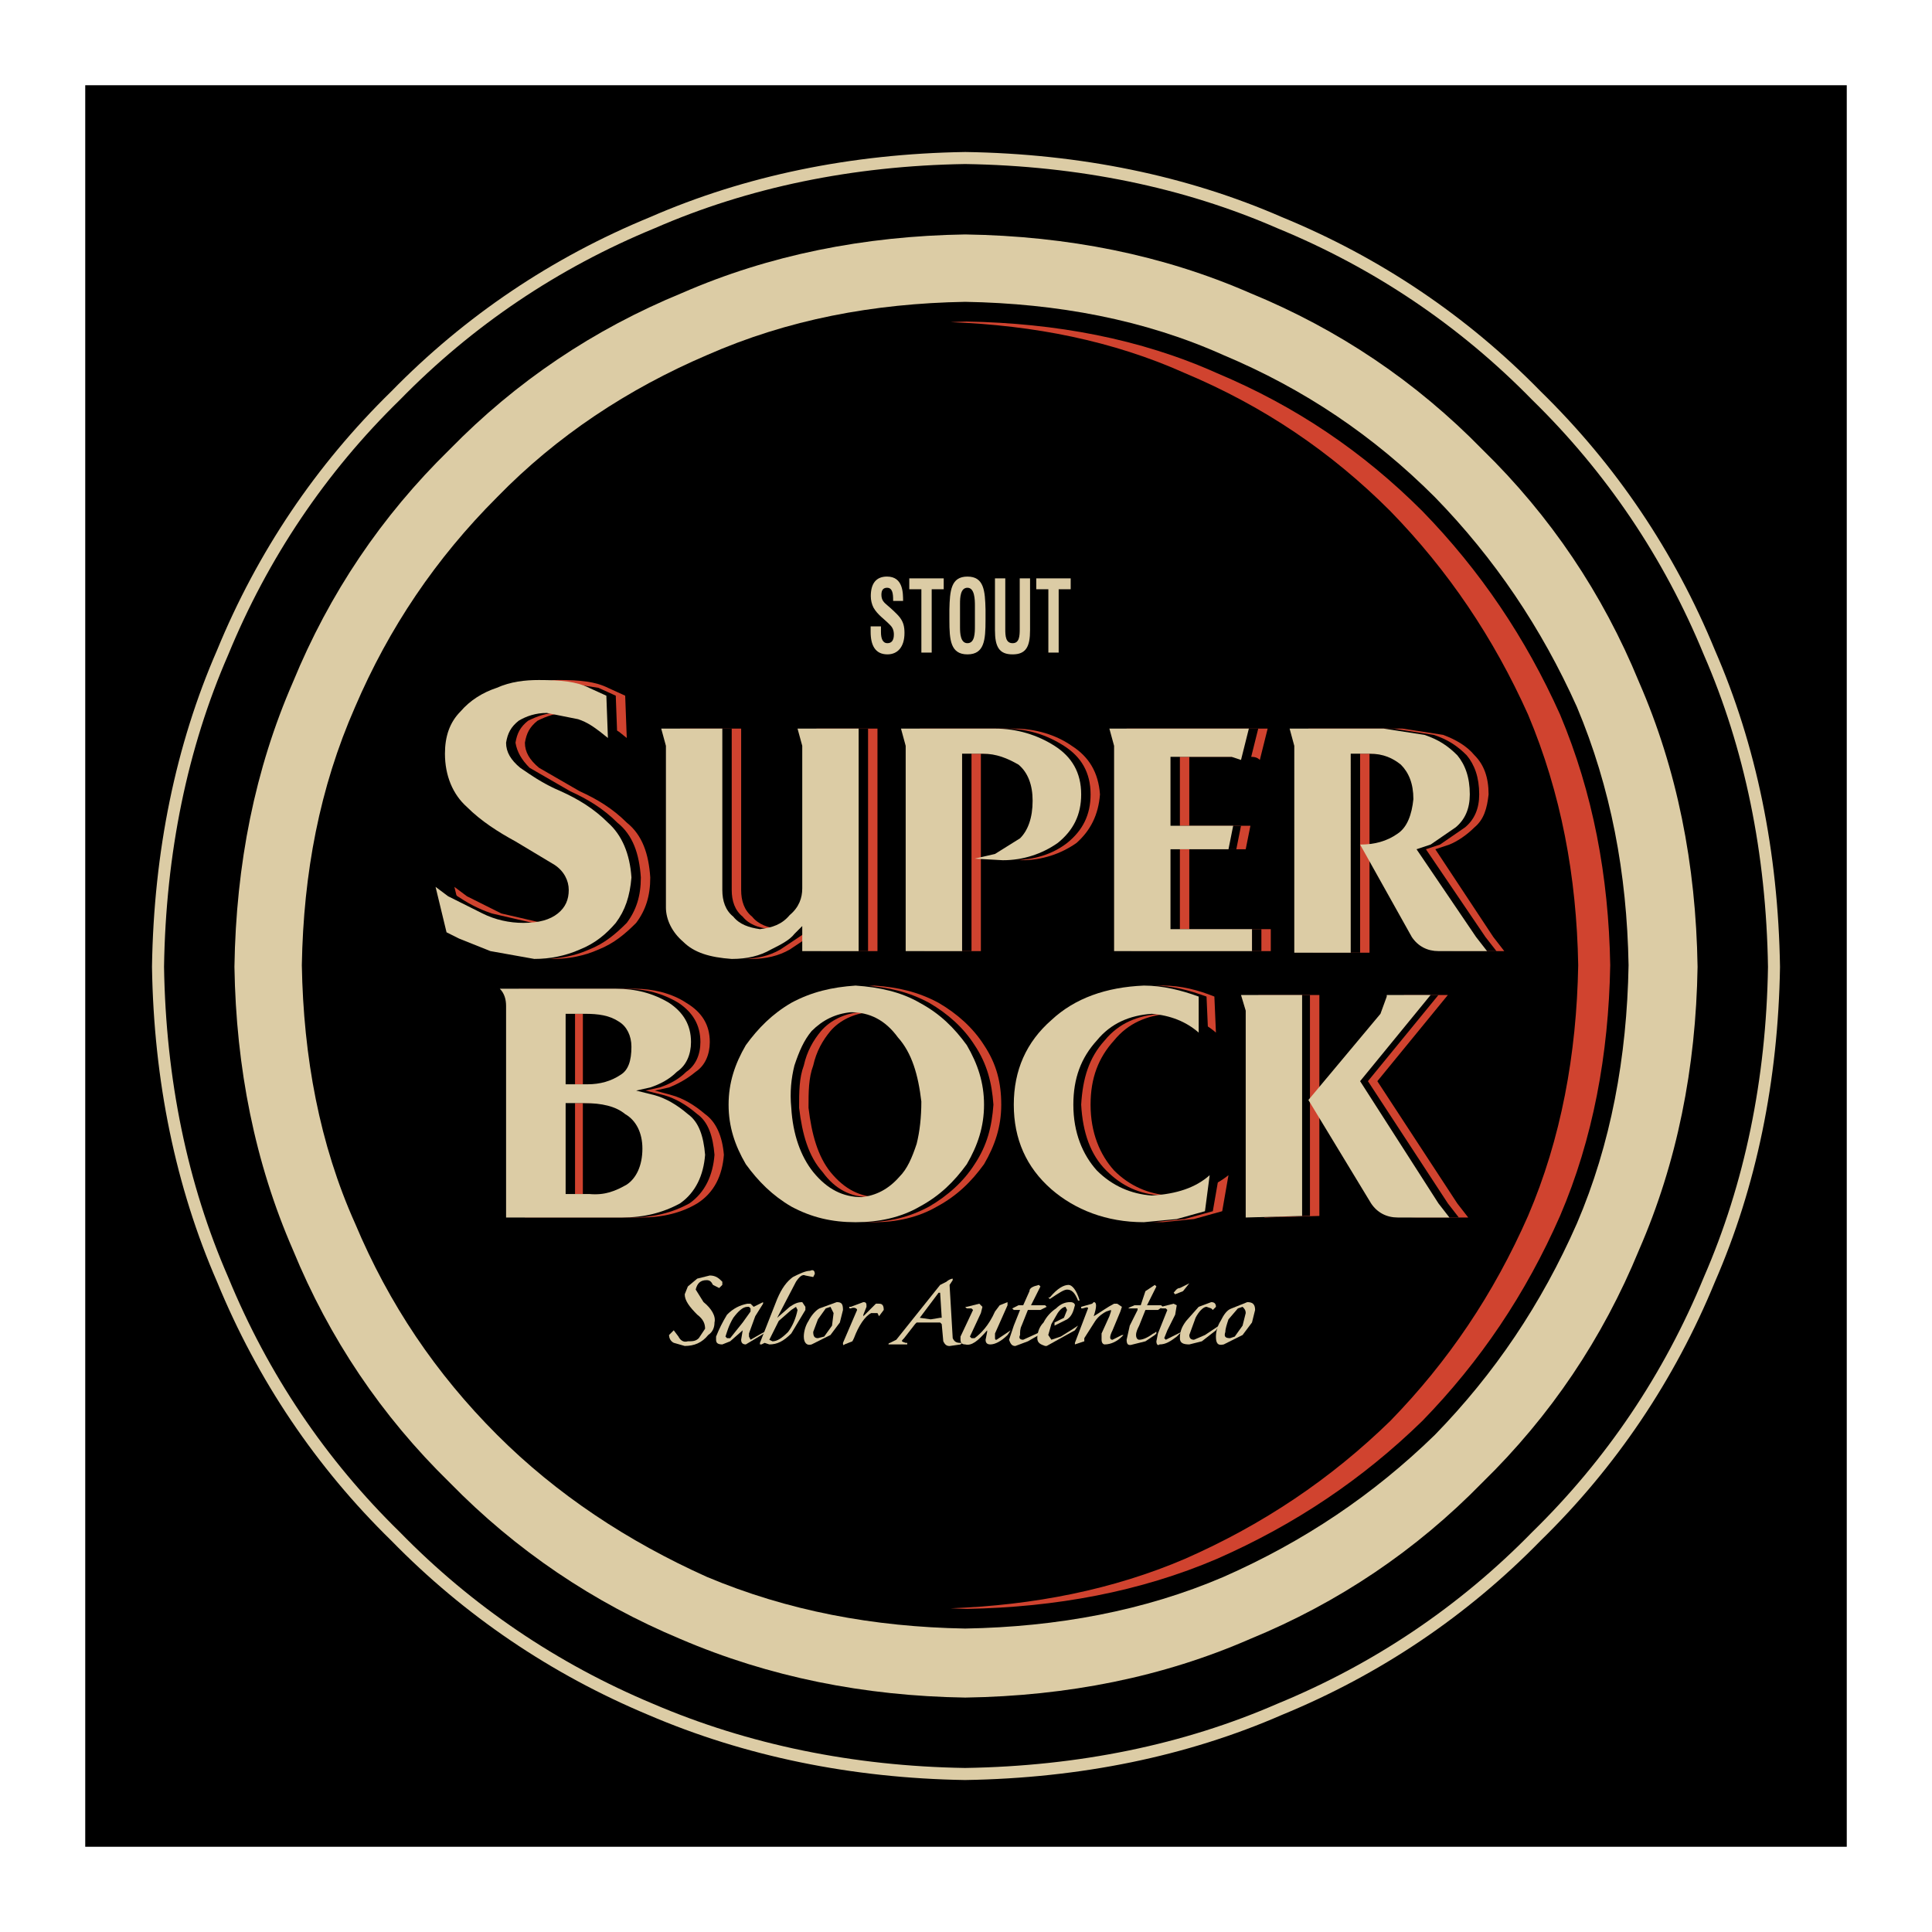 <?xml version="1.0" encoding="utf-8"?>
<!-- Generator: Adobe Illustrator 13.0.0, SVG Export Plug-In . SVG Version: 6.00 Build 14948)  -->
<!DOCTYPE svg PUBLIC "-//W3C//DTD SVG 1.0//EN" "http://www.w3.org/TR/2001/REC-SVG-20010904/DTD/svg10.dtd">
<svg version="1.0" id="Layer_1" xmlns="http://www.w3.org/2000/svg" xmlns:xlink="http://www.w3.org/1999/xlink" x="0px" y="0px"
	 width="192.756px" height="192.756px" viewBox="0 0 192.756 192.756" enable-background="new 0 0 192.756 192.756"
	 xml:space="preserve">
<g>
	<polygon fill-rule="evenodd" clip-rule="evenodd" fill="#FFFFFF" points="0,0 192.756,0 192.756,192.756 0,192.756 0,0 	"/>
	<polygon fill-rule="evenodd" clip-rule="evenodd" points="8.504,8.504 184.252,8.504 184.252,184.252 8.504,184.252 8.504,8.504 
		8.504,8.504 	"/>
	<path fill-rule="evenodd" clip-rule="evenodd" d="M96.292,15.766c-11.155,0.175-21.612,2.267-31.198,6.45
		c-9.761,4.009-18.302,9.76-25.622,17.255c-7.495,7.32-13.248,15.861-17.256,25.622c-4.183,9.586-6.275,20.044-6.45,31.374
		c0.175,11.155,2.267,21.612,6.45,31.199c4.008,9.758,9.761,18.302,17.256,25.621c7.32,7.496,15.861,13.248,25.447,17.256
		c9.762,4.185,20.219,6.274,31.374,6.449c11.331-0.175,21.786-2.265,31.374-6.449c9.761-4.008,18.301-9.76,25.621-17.256
		c7.496-7.319,13.248-15.863,17.257-25.621c4.182-9.587,6.273-20.044,6.449-31.199c-0.176-11.329-2.268-21.788-6.449-31.374
		c-4.009-9.76-9.761-18.301-17.257-25.622c-7.32-7.495-15.86-13.246-25.621-17.255C118.077,18.033,107.622,15.94,96.292,15.766
		L96.292,15.766L96.292,15.766z"/>
	<path fill-rule="evenodd" clip-rule="evenodd" fill="#DCCCA5" d="M96.281,15.165c-11.382,0.178-21.956,2.365-31.429,6.5
		c-9.779,4.016-18.468,9.867-25.812,17.385c-7.51,7.334-13.361,16.023-17.382,25.813c-4.129,9.463-6.316,20.096-6.494,31.593
		c0.178,11.4,2.365,21.974,6.499,31.447c4.018,9.782,9.869,18.471,17.386,25.812c7.293,7.468,15.921,13.317,25.636,17.38
		c9.636,4.131,20.268,6.316,31.595,6.498c11.518-0.182,22.15-2.367,31.622-6.5c9.778-4.016,18.468-9.866,25.812-17.388
		c7.508-7.331,13.36-16.019,17.384-25.812c4.126-9.463,6.312-20.035,6.494-31.419c-0.182-11.515-2.367-22.148-6.5-31.623
		c-4.017-9.779-9.868-18.467-17.388-25.811c-7.334-7.51-16.023-13.361-25.811-17.381c-9.468-4.13-20.1-6.317-31.594-6.495h-0.009
		H96.281L96.281,15.165L96.281,15.165z M65.155,169.989c-9.571-4.002-18.065-9.761-25.255-17.122
		c-7.409-7.239-13.17-15.791-17.13-25.431c-4.074-9.338-6.228-19.759-6.404-30.98c0.176-11.318,2.329-21.795,6.4-31.125
		c3.964-9.649,9.724-18.203,17.125-25.432c7.239-7.41,15.792-13.17,25.431-17.13c9.335-4.074,19.752-6.227,30.97-6.404
		c11.331,0.177,21.806,2.329,31.134,6.399c9.647,3.962,18.2,9.723,25.432,17.125c7.409,7.238,13.171,15.791,17.13,25.43
		c4.073,9.34,6.228,19.818,6.404,31.155c-0.178,11.205-2.331,21.624-6.399,30.95c-3.965,9.653-9.726,18.205-17.124,25.431
		c-7.242,7.412-15.795,13.172-25.431,17.13c-9.338,4.074-19.816,6.228-31.155,6.405C85.13,176.213,74.651,174.06,65.155,169.989
		L65.155,169.989z"/>
	<path fill-rule="evenodd" clip-rule="evenodd" fill="#DCCCA5" d="M96.3,23.39c-10.1,0.158-19.568,2.053-28.248,5.84
		c-8.837,3.63-16.571,8.838-23.199,15.623c-6.785,6.628-11.994,14.362-15.624,23.199c-3.787,8.679-5.681,18.148-5.839,28.406
		c0.159,10.102,2.053,19.569,5.839,28.248c3.629,8.836,8.838,16.572,15.624,23.198c6.628,6.786,14.362,11.995,23.041,15.624
		c8.838,3.787,18.306,5.681,28.406,5.84c10.257-0.159,19.725-2.053,28.405-5.84c8.838-3.629,16.57-8.838,23.198-15.624
		c6.787-6.626,11.995-14.362,15.624-23.198c3.786-8.679,5.681-18.146,5.84-28.248c-0.159-10.258-2.054-19.727-5.84-28.406
		c-3.629-8.837-8.837-16.571-15.624-23.199c-6.628-6.785-14.36-11.993-23.198-15.623C116.024,25.442,106.557,23.548,96.3,23.39
		L96.3,23.39L96.3,23.39z"/>
	<path fill-rule="evenodd" clip-rule="evenodd" d="M96.298,30.113c-9.178,0.162-17.713,1.772-25.765,5.314
		c-7.89,3.382-14.977,8.052-20.934,14.172c-6.121,6.118-10.79,13.042-14.172,20.934c-3.542,8.051-5.152,16.586-5.313,25.765
		c0.161,9.177,1.772,17.874,5.313,25.765c3.382,8.051,8.051,14.976,14.172,21.095c5.957,5.959,13.043,10.627,20.934,14.173
		c8.052,3.382,16.587,4.989,25.765,5.15c9.178-0.161,17.876-1.769,25.765-5.15c8.051-3.546,14.977-8.214,21.096-14.173
		c5.959-6.119,10.628-13.044,14.171-21.095c3.382-7.892,4.991-16.588,5.153-25.765c-0.162-9.179-1.771-17.713-5.153-25.765
		c-3.543-7.892-8.212-14.816-14.171-20.934c-6.119-6.121-13.045-10.79-21.096-14.172C114.174,31.885,105.476,30.275,96.298,30.113
		L96.298,30.113L96.298,30.113z"/>
	<path fill-rule="evenodd" clip-rule="evenodd" fill="#D0432F" d="M155.651,71.299c-3.437-7.657-7.967-14.376-13.748-20.312
		c-5.938-5.938-12.659-10.47-20.47-13.752c-7.653-3.436-16.095-4.999-25-5.155c-0.537,0.009-1.063,0.041-1.595,0.061
		c8.315,0.308,16.207,1.865,23.4,5.095c7.812,3.283,14.532,7.814,20.47,13.752c5.782,5.936,10.311,12.654,13.75,20.312
		c3.28,7.812,4.843,16.094,5,25c-0.157,8.907-1.72,17.342-5,25c-3.439,7.814-7.968,14.531-13.75,20.469
		c-5.938,5.782-12.658,10.312-20.47,13.751c-7.193,3.083-15.085,4.632-23.4,4.94c0.532,0.02,1.058,0.05,1.595,0.06
		c8.905-0.157,17.347-1.722,25-5c7.811-3.438,14.531-7.969,20.47-13.751c5.781-5.938,10.312-12.654,13.748-20.469
		c3.28-7.657,4.843-16.093,5.001-25C160.494,87.393,158.932,79.111,155.651,71.299L155.651,71.299z"/>
	<polygon fill-rule="evenodd" clip-rule="evenodd" fill="#D0432F" points="126.162,100.835 126.162,121.471 131.634,121.314 
		131.634,99.271 125.535,99.271 126.162,100.835 126.162,100.835 	"/>
	<path fill-rule="evenodd" clip-rule="evenodd" fill="#D0432F" d="M140.076,99.271v0.158c0,0.624-0.156,1.093-0.625,1.718
		l-7.036,8.6l6.255,10.316c0.467,0.938,1.406,1.408,2.657,1.408h5.158l-1.094-1.408l-7.974-12.193l7.036-8.599H140.076
		L140.076,99.271L140.076,99.271z"/>
	<path fill-rule="evenodd" clip-rule="evenodd" fill="#D0432F" d="M121.314,103.023l-0.155-3.595
		c-1.565-0.628-3.283-1.098-5.16-1.098c-3.907,0.159-7.035,1.252-9.38,3.442c-2.502,2.188-3.754,5.003-3.754,8.441
		c0,3.439,1.252,6.254,3.754,8.442c2.345,2.031,5.473,3.283,9.38,3.283l3.127-0.314l2.814-0.782l0.626-3.593
		c-1.563,1.248-3.44,1.875-5.942,2.029c-2.032-0.154-3.909-0.937-5.471-2.5c-1.407-1.563-2.346-3.752-2.346-6.565
		c0-2.657,0.782-4.69,2.346-6.41c1.406-1.721,3.282-2.502,5.471-2.658C118.499,101.303,120.062,101.929,121.314,103.023
		L121.314,103.023L121.314,103.023z"/>
	<path fill-rule="evenodd" clip-rule="evenodd" fill="#D0432F" d="M98.177,116.154c1.094-1.874,1.718-3.75,1.718-5.939
		c0-2.188-0.468-4.066-1.718-5.941c-1.094-1.72-2.659-3.127-4.535-4.221c-2.032-1.095-4.065-1.562-6.41-1.722
		c-2.346,0.159-4.534,0.627-6.41,1.722c-2.033,1.094-3.44,2.501-4.69,4.221c-1.095,1.875-1.721,3.753-1.721,5.941
		c0,2.189,0.625,4.065,1.721,5.939c1.25,1.722,2.657,3.126,4.69,4.224c1.875,1.093,4.064,1.562,6.41,1.562
		c2.189,0,4.378-0.47,6.253-1.562C95.518,119.28,96.926,117.876,98.177,116.154L98.177,116.154L98.177,116.154L98.177,116.154z
		 M82.854,102.865c0.938-1.092,2.345-1.719,3.752-1.875c1.876,0,3.439,0.783,4.847,2.502c1.25,1.563,2.032,3.752,2.188,6.41
		c0.156,1.562,0,2.969-0.469,4.222c-0.312,1.406-0.938,2.501-1.719,3.282c-0.938,1.251-2.345,1.874-3.752,2.032
		c-1.876,0-3.439-0.781-4.847-2.502c-1.25-1.563-1.876-3.752-2.188-6.408c0-1.564,0-2.971,0.469-4.221
		C81.448,104.898,82.073,103.805,82.854,102.865L82.854,102.865L82.854,102.865z"/>
	<path fill-rule="evenodd" clip-rule="evenodd" fill="#D0432F" d="M51.743,98.646l0.625,1.72v21.105h11.57
		c2.188,0,4.065-0.47,5.627-1.408c1.72-1.093,2.502-2.812,2.658-4.846c-0.156-1.875-0.781-3.282-1.876-4.063
		c-1.095-0.938-2.188-1.563-3.283-1.877l-1.72-0.469l1.408-0.313c0.782-0.313,1.719-0.781,2.658-1.563
		c0.938-0.623,1.406-1.72,1.406-2.969c0-1.72-0.781-2.972-2.345-3.909c-1.407-0.938-3.282-1.407-5.159-1.407H51.743L51.743,98.646
		L51.743,98.646L51.743,98.646z M63.625,101.929c0.782,0.468,1.25,1.407,1.25,2.501c0,1.407-0.313,2.347-1.25,2.814
		c-0.781,0.625-1.877,0.937-3.283,0.937h-2.189v-7.034h2.032C61.592,101.146,62.686,101.303,63.625,101.929L63.625,101.929
		L63.625,101.929L63.625,101.929z M58.152,110.058h1.876c1.719,0,3.126,0.312,4.221,1.096c1.094,0.625,1.563,1.875,1.72,3.437
		c-0.156,1.722-0.626,2.973-1.72,3.598c-0.938,0.626-2.188,1.093-3.597,0.938h-2.501V110.058L58.152,110.058L58.152,110.058z"/>
	<path fill-rule="evenodd" clip-rule="evenodd" fill="#D0432F" d="M87.545,72.693h-6.097l0.469,1.719v14.227
		c0,0.938-0.312,1.876-1.25,2.659c-0.782,0.938-1.72,1.25-2.97,1.406c-1.095-0.157-2.034-0.468-2.658-1.25
		c-0.782-0.625-1.094-1.563-1.094-2.658V72.693h-6.097l0.469,1.719v16.103c0,1.25,0.625,2.503,1.719,3.44
		c1.095,1.094,2.658,1.563,4.847,1.719c1.562,0,2.814-0.312,3.908-0.938l2.345-1.563l0.782-0.782v2.5h5.628V72.693L87.545,72.693
		L87.545,72.693z"/>
	<path fill-rule="evenodd" clip-rule="evenodd" fill="#D0432F" d="M97.863,75.194h2.031c1.408,0,2.503,0.469,3.441,1.094
		c0.938,0.782,1.406,2.033,1.563,3.597c-0.157,1.719-0.471,2.97-1.252,3.752c-0.937,0.782-1.719,1.407-2.657,1.563l-1.875,0.468
		l2.813,0.157c2.032,0,3.908-0.625,5.471-1.72c1.408-1.25,2.19-2.813,2.347-4.846c-0.156-2.189-1.095-3.752-2.815-4.847
		c-1.562-1.094-3.595-1.719-5.784-1.719h-9.38l0.468,1.719v20.48h5.628V75.194L97.863,75.194L97.863,75.194z"/>
	<path fill-rule="evenodd" clip-rule="evenodd" fill="#D0432F" d="M125.693,75.82l0.781-3.127h-14.072l0.471,1.719v20.48h13.913
		v-2.188h-8.129V84.73h5.628l0.469-2.344h-6.097v-6.879h5.941C125.066,75.507,125.38,75.507,125.693,75.82L125.693,75.82
		L125.693,75.82z"/>
	<path fill-rule="evenodd" clip-rule="evenodd" fill="#D0432F" d="M143.983,73.318l-4.063-0.625h-9.382l0.47,1.719V95.05h5.629
		V75.194h1.875c1.252,0,2.344,0.469,3.127,1.094c0.781,0.782,1.094,1.876,1.094,3.439c0,1.564-0.468,2.814-1.562,3.439
		c-0.938,0.782-2.188,1.096-3.596,1.096l5.158,9.223c0.626,0.938,1.564,1.407,2.659,1.407h4.689l-1.093-1.407l-5.786-8.755
		l1.407-0.468c0.782-0.314,1.72-0.938,2.502-1.72c0.938-0.782,1.252-1.876,1.406-3.283c0-1.719-0.469-2.971-1.406-3.909
		C146.329,74.412,145.234,73.787,143.983,73.318L143.983,73.318L143.983,73.318z"/>
	<path fill-rule="evenodd" clip-rule="evenodd" fill="#D0432F" d="M46.271,75.194c0.156,2.188,0.782,4.064,2.188,5.315
		c1.408,1.407,3.127,2.502,4.847,3.438c1.72,0.782,2.971,1.564,3.908,2.346c0.938,0.625,1.408,1.563,1.408,2.501
		s-0.313,1.719-1.095,2.345c-0.781,0.625-1.875,0.938-3.438,0.938l-4.065-0.938l-3.44-1.72l-1.25-0.937l1.095,4.534l1.25,0.625
		c0.781,0.469,1.876,0.938,3.127,1.25l4.377,0.782c1.563,0,3.127-0.312,4.535-0.938c1.563-0.625,2.657-1.563,3.752-2.658
		c0.938-1.25,1.407-2.658,1.407-4.533c-0.157-2.345-0.782-4.222-2.345-5.472c-1.407-1.407-2.97-2.346-4.691-3.127l-4.064-2.345
		c-0.938-0.782-1.407-1.564-1.407-2.502c0.157-0.938,0.469-1.563,1.251-2.188c0.938-0.47,1.876-0.782,2.814-0.782l3.127,0.625
		l2.188,1.25l0.782,0.625l-0.157-4.221l-1.72-0.782c-1.25-0.625-2.814-0.781-4.845-0.781c-1.408,0-2.815,0.156-4.378,0.781
		c-1.407,0.469-2.502,1.25-3.596,2.345C46.896,72.067,46.427,73.474,46.271,75.194L46.271,75.194L46.271,75.194z"/>
	<polygon fill-rule="evenodd" clip-rule="evenodd" points="125.223,100.835 125.223,121.471 130.694,121.314 130.694,99.271 
		124.599,99.271 125.223,100.835 	"/>
	<path fill-rule="evenodd" clip-rule="evenodd" d="M136.479,107.869l7.036-8.599h-4.379v0.158l-0.625,1.718l-7.034,8.6l6.252,10.316
		c0.471,0.938,1.407,1.408,2.659,1.408h5.159l-1.094-1.408L136.479,107.869L136.479,107.869z"/>
	<path fill-rule="evenodd" clip-rule="evenodd" d="M110.371,116.78c-1.563-1.563-2.345-3.752-2.502-6.565
		c0.157-2.657,0.782-4.69,2.346-6.41c1.406-1.721,3.282-2.502,5.627-2.658c1.721,0.156,3.284,0.782,4.691,1.877l-0.157-3.595
		c-1.719-0.628-3.439-1.098-5.315-1.098c-3.907,0.159-6.88,1.252-9.38,3.442c-2.345,2.188-3.596,5.003-3.752,8.441
		c0.156,3.439,1.407,6.254,3.752,8.442c2.5,2.031,5.473,3.283,9.38,3.283l3.126-0.314l2.816-0.782l0.623-3.593
		c-1.563,1.248-3.439,1.875-5.784,2.029C113.654,119.126,111.933,118.344,110.371,116.78L110.371,116.78z"/>
	<path fill-rule="evenodd" clip-rule="evenodd" d="M92.704,100.053c-2.032-1.095-4.064-1.562-6.41-1.722
		c-2.345,0.159-4.535,0.627-6.41,1.722c-1.876,1.094-3.44,2.501-4.534,4.221c-1.251,1.875-1.72,3.753-1.877,5.941
		c0.157,2.189,0.625,4.065,1.877,5.939c1.094,1.722,2.657,3.126,4.534,4.224c1.875,1.093,4.065,1.562,6.41,1.562
		s4.377-0.47,6.41-1.562c1.876-1.098,3.44-2.502,4.534-4.224c1.25-1.874,1.72-3.75,1.877-5.939
		c-0.157-2.188-0.627-4.066-1.877-5.941C96.145,102.554,94.581,101.146,92.704,100.053L92.704,100.053L92.704,100.053z
		 M92.235,114.124c-0.312,1.406-0.938,2.501-1.72,3.282c-0.938,1.251-2.189,1.874-3.752,2.032c-1.876,0-3.439-0.781-4.69-2.502
		c-1.407-1.563-2.032-3.752-2.346-6.408c0-1.564,0-2.971,0.469-4.221c0.313-1.409,0.938-2.503,1.72-3.442
		c0.938-1.092,2.345-1.719,3.752-1.875c1.876,0,3.44,0.783,4.847,2.502c1.251,1.563,2.033,3.752,2.189,6.41
		C92.86,111.465,92.704,112.871,92.235,114.124L92.235,114.124z"/>
	<path fill-rule="evenodd" clip-rule="evenodd" d="M69.565,111.153c-1.094-0.938-2.188-1.563-3.283-1.877l-1.875-0.469l1.407-0.313
		c0.938-0.313,1.875-0.781,2.657-1.563c0.938-0.623,1.408-1.72,1.408-2.969c0-1.72-0.782-2.972-2.189-3.909
		c-1.563-0.938-3.282-1.407-5.316-1.407H50.805c0.469,0.47,0.625,1.095,0.625,1.72v21.105h11.569c2.189,0,4.065-0.47,5.785-1.408
		c1.563-1.093,2.345-2.812,2.501-4.846C71.129,113.342,70.661,111.935,69.565,111.153L69.565,111.153L69.565,111.153z
		 M57.372,101.146h1.875c1.407,0,2.501,0.156,3.439,0.782c0.783,0.468,1.251,1.407,1.408,2.501c-0.156,1.407-0.469,2.347-1.25,2.814
		c-0.939,0.625-2.034,0.937-3.284,0.937h-2.188V101.146L57.372,101.146L57.372,101.146z M63.469,118.188
		c-1.096,0.626-2.189,1.093-3.752,0.938h-2.345v-9.068h1.875c1.563,0,2.97,0.312,4.065,1.096c1.095,0.625,1.719,1.875,1.719,3.437
		C65.031,116.312,64.407,117.562,63.469,118.188L63.469,118.188z"/>
	<path fill-rule="evenodd" clip-rule="evenodd" d="M67.377,90.515c0,1.25,0.469,2.503,1.72,3.44
		c1.094,1.094,2.658,1.563,4.847,1.719c1.563,0,2.813-0.312,3.908-0.938l2.345-1.563l0.938-0.782v2.5h5.472v-22.2h-6.098
		l0.625,1.719v14.227c-0.156,0.938-0.469,1.876-1.407,2.659c-0.782,0.938-1.72,1.25-2.971,1.406
		c-1.095-0.157-2.033-0.468-2.658-1.25c-0.781-0.625-1.094-1.563-1.094-2.658V72.693h-6.098l0.469,1.719V90.515L67.377,90.515z"/>
	<path fill-rule="evenodd" clip-rule="evenodd" d="M108.808,79.259c0-2.189-0.938-3.752-2.658-4.847
		c-1.721-1.094-3.596-1.719-5.941-1.719h-9.379l0.468,1.719v20.48h5.629V75.194h2.189c1.25,0,2.5,0.469,3.438,1.094
		c0.938,0.782,1.407,2.033,1.407,3.597c0,1.719-0.469,2.97-1.25,3.752l-2.503,1.563l-2.031,0.468l2.813,0.157
		c2.188,0,4.065-0.625,5.473-1.72C108.026,82.854,108.808,81.292,108.808,79.259L108.808,79.259z"/>
	<polygon fill-rule="evenodd" clip-rule="evenodd" points="111.933,94.893 125.849,94.893 125.849,92.704 117.718,92.704 
		117.718,84.73 123.348,84.73 123.816,82.386 117.718,82.386 117.718,75.507 123.66,75.507 124.754,75.82 125.535,72.693 
		111.465,72.693 111.933,74.412 111.933,94.893 	"/>
	<path fill-rule="evenodd" clip-rule="evenodd" d="M130.07,95.05h5.628V75.194h1.876c1.407,0,2.502,0.469,3.126,1.094
		c0.782,0.782,1.252,1.876,1.252,3.439c-0.156,1.564-0.625,2.814-1.563,3.439c-1.096,0.782-2.346,1.096-3.752,1.096l5.159,9.223
		c0.624,0.938,1.562,1.407,2.658,1.407h4.846l-1.096-1.407l-5.939-8.755l1.407-0.468l2.501-1.72
		c0.938-0.782,1.408-1.876,1.408-3.283c0-1.719-0.47-2.971-1.252-3.909c-0.938-0.938-1.875-1.563-3.282-2.032l-4.065-0.625h-9.379
		l0.468,1.719V95.05L130.07,95.05z"/>
	<path fill-rule="evenodd" clip-rule="evenodd" d="M58.778,94.737c1.563-0.625,2.657-1.563,3.752-2.658
		c0.938-1.25,1.407-2.658,1.407-4.533c-0.157-2.345-0.782-4.222-2.346-5.472c-1.407-1.407-2.97-2.346-4.69-3.127l-4.064-2.345
		c-0.782-0.782-1.25-1.564-1.407-2.502c0.157-0.938,0.47-1.563,1.251-2.188c0.938-0.47,1.876-0.782,2.814-0.782l3.127,0.625
		l2.188,1.25l0.782,0.625l-0.157-4.221l-1.719-0.782l-5.004-0.781c-1.407,0-2.813,0.156-4.221,0.781
		c-1.407,0.469-2.658,1.25-3.596,2.345c-0.938,1.095-1.407,2.501-1.563,4.222c0.156,2.188,0.782,4.064,2.188,5.315
		c1.407,1.407,3.127,2.502,4.847,3.438c1.72,0.782,2.971,1.564,3.909,2.346c0.938,0.625,1.407,1.563,1.407,2.501
		s-0.312,1.719-1.094,2.345c-0.781,0.625-1.877,0.938-3.439,0.938l-4.065-0.938c-1.407-0.468-2.502-1.094-3.44-1.72l-1.251-0.937
		l1.095,4.534l1.251,0.625c0.781,0.469,1.876,0.938,3.127,1.25l4.377,0.782C55.808,95.675,57.372,95.362,58.778,94.737
		L58.778,94.737z"/>
	<path fill-rule="evenodd" clip-rule="evenodd" fill="#DCCCA5" d="M71.754,128.506l0.313-0.311v-0.316
		c-0.313-0.311-0.625-0.623-1.252-0.623l-1.25,0.312l-0.938,0.782l-0.312,0.781c0,0.626,0.469,1.25,1.25,2.032
		c0.625,0.468,0.782,0.938,0.782,1.405l-0.625,0.939c-0.313,0.314-0.625,0.314-1.095,0.314c-0.468,0.154-0.781-0.156-0.938-0.473
		l-0.469-0.623l-0.312,0.313l-0.156,0.154c0,0.313,0.156,0.628,0.469,0.782l1.095,0.313c0.937,0,1.719-0.313,2.346-1.096
		c0.468-0.312,0.624-0.78,0.624-1.25c0.157-0.625-0.313-1.405-1.095-2.031l-0.781-1.252c0.156-0.625,0.469-0.938,1.094-0.938
		c0.312,0,0.469,0.154,0.626,0.471L71.754,128.506L71.754,128.506L71.754,128.506z"/>
	<path fill-rule="evenodd" clip-rule="evenodd" fill="#DCCCA5" d="M76.133,129.914l-0.939,0.468l-0.312-0.312h-0.313
		c-0.782,0.155-1.408,0.47-2.033,1.094c-0.468,0.781-0.781,1.405-1.093,2.187v0.316c0,0.311,0.155,0.467,0.625,0.467l0.782-0.311
		l1.25-1.096l-0.156,0.939c0,0.311,0.156,0.467,0.469,0.467l1.563-0.938l0.469-0.312h-0.156l-0.313,0.157l-1.093,0.626l-0.158-0.316
		v-0.31l0.626-1.721l0.782-1.25V129.914L76.133,129.914L76.133,129.914L76.133,129.914z M74.882,130.54v0.311l-0.783,1.095
		l-1.25,1.563h-0.313l-0.156-0.158c0.156-0.467,0.313-1.092,0.782-1.874c0.47-0.626,0.938-1.095,1.408-1.095h0.155L74.882,130.54
		L74.882,130.54L74.882,130.54z"/>
	<path fill-rule="evenodd" clip-rule="evenodd" fill="#DCCCA5" d="M80.354,127.256l0.781,0.155l0.157-0.312
		c0-0.312-0.157-0.467-0.469-0.312c-0.469,0-1.095,0.312-1.72,0.625c-0.625,0.468-1.095,1.095-1.563,2.189l-1.72,4.377v0.156h0.155
		l0.313-0.156l0.469,0.156c0.783,0,1.408-0.311,2.189-1.093l1.408-2.346v-0.313l-0.312-0.468c-0.47,0-0.782,0.156-1.251,0.468
		l-1.25,1.095l1.875-3.598C79.728,127.411,80.041,127.099,80.354,127.256L80.354,127.256L80.354,127.256L80.354,127.256z
		 M76.757,133.667l0.157-0.316l0.782-1.562l1.25-1.094l0.469-0.313l0.156,0.313c-0.156,0.781-0.469,1.563-0.938,2.188
		c-0.625,0.625-1.094,0.939-1.564,0.939L76.757,133.667L76.757,133.667L76.757,133.667z"/>
	<path fill-rule="evenodd" clip-rule="evenodd" fill="#DCCCA5" d="M84.105,130.695c0-0.625-0.156-0.781-0.625-0.781l-1.72,0.626
		c-0.312,0.155-0.781,0.624-1.094,1.249c-0.312,0.47-0.47,1.095-0.47,1.562c0,0.627,0.313,0.94,0.782,0.783l1.876-0.938l0.938-1.25
		L84.105,130.695L84.105,130.695L84.105,130.695L84.105,130.695z M82.386,130.54l0.468-0.158l0.313,0.625l-0.156,1.252l-0.782,1.092
		l-0.625,0.158c-0.313,0-0.47-0.158-0.47-0.625l0.47-1.252L82.386,130.54L82.386,130.54L82.386,130.54z"/>
	<path fill-rule="evenodd" clip-rule="evenodd" fill="#DCCCA5" d="M84.887,130.382h-0.155c0,0.158,0,0.158,0.155,0.158
		c0.313-0.158,0.626,0,0.626,0.155l-1.408,3.282c0,0.156,0,0.313,0.157,0.156l0.781-0.311l0.157-0.314
		c0.469-1.25,1.095-2.188,1.72-2.502h0.625l0.156,0.313l0.47-0.625c0-0.47-0.157-0.625-0.47-0.625h-0.312l-1.25,1.25v-0.156
		l0.312-0.782c0-0.312,0-0.468-0.312-0.468L84.887,130.382L84.887,130.382L84.887,130.382z"/>
	<path fill-rule="evenodd" clip-rule="evenodd" fill="#DCCCA5" d="M95.05,127.725v-0.156c-0.156,0-0.469,0.156-0.626,0.311
		l-0.625,0.316l-4.377,5.472l-0.626,0.311c0,0-0.156,0-0.156,0.156h1.875v-0.156h-0.156c-0.469-0.154-0.469-0.154-0.156-0.469
		l1.094-1.406l0.157-0.157h2.345l0.157,0.157l0.157,1.721c0.156,0.311,0.312,0.468,0.625,0.468l1.095-0.157l0.157-0.156h-0.157
		c-0.469,0-0.625-0.154-0.781-0.469l-0.313-5.313L95.05,127.725L95.05,127.725L95.05,127.725L95.05,127.725z M93.642,128.978h0.156
		l0.157,2.499h-0.157l-0.938,0.155l-1.094-0.155L93.642,128.978L93.642,128.978L93.642,128.978z"/>
	<path fill-rule="evenodd" clip-rule="evenodd" fill="#DCCCA5" d="M100.521,130.226v-0.155v-0.156l-0.783,0.312l-0.468,0.625
		c-0.626,1.408-1.407,2.19-2.033,2.658h-0.312l-0.157-0.158l1.094-2.344l0.156-0.625l-0.313-0.312l-1.25,0.312h-0.156l0.156,0.158
		h0.469l0.157,0.155l-1.251,2.655v0.316c0,0.311,0.157,0.467,0.47,0.467c0.625,0.157,1.25-0.311,2.188-1.406v-0.158v0.314
		l-0.156,0.783c0,0.311,0.156,0.467,0.471,0.467c0.468,0,1.092-0.311,1.719-0.938l0.313-0.468l-1.408,0.939
		c-0.156,0-0.156,0-0.156-0.316v-0.31L100.521,130.226L100.521,130.226L100.521,130.226z"/>
	<path fill-rule="evenodd" clip-rule="evenodd" fill="#DCCCA5" d="M103.804,128.351l-0.156-0.155
		c-0.624,0.155-0.937,0.311-0.937,0.623l-0.626,1.407h-0.47l-0.625,0.314l0.156,0.155h0.625l-0.625,1.563l-0.47,1.408
		c0.158,0.467,0.313,0.624,0.626,0.624l1.251-0.468l1.094-0.628l0.156-0.154v-0.157l-1.719,0.783c-0.313,0-0.47-0.158-0.313-0.472
		c0-0.312,0-0.626,0.157-0.937l0.625-1.563h0.157h1.093l0.625-0.313l-0.155-0.156h-1.408L103.804,128.351L103.804,128.351
		L103.804,128.351z"/>
	<path fill-rule="evenodd" clip-rule="evenodd" fill="#DCCCA5" d="M107.713,129.758c-0.313-1.096-0.782-1.562-1.094-1.562
		c-0.47,0-1.095,0.311-1.877,1.248h-0.155l0.155,0.157c0.938-0.623,1.407-0.938,1.721-0.938c0.468,0,0.781,0.315,1.095,1.096
		H107.713L107.713,129.758L107.713,129.758z"/>
	<path fill-rule="evenodd" clip-rule="evenodd" fill="#DCCCA5" d="M105.524,131.007c0.312-0.467,0.625-0.625,0.781-0.625
		l0.157,0.313l-0.313,0.781l-0.938,0.469v0.157v0.156l1.252-0.627c0.468-0.312,0.625-0.781,0.781-1.406
		c0-0.155-0.156-0.312-0.468-0.312c-0.471,0-0.939,0.156-1.408,0.626c-0.469,0.311-0.939,0.78-1.251,1.405
		c-0.47,0.47-0.625,1.096-0.625,1.563c0,0.469,0.312,0.625,0.781,0.782h0.155l2.815-1.563l0.313-0.469l-0.47,0.311l-1.251,0.781
		l-0.938,0.316l-0.312-0.472l0.312-1.093L105.524,131.007L105.524,131.007L105.524,131.007z"/>
	<path fill-rule="evenodd" clip-rule="evenodd" fill="#DCCCA5" d="M108.494,130.695l-1.25,3.282v0.156l0.937-0.311v-0.314
		l1.096-1.72c0.313-0.469,0.782-0.782,1.095-0.938l0.469-0.155v0.155l-0.157,0.47l-0.78,1.721v0.626
		c0,0.311,0.156,0.467,0.312,0.467c0.625,0,1.25-0.311,1.718-0.783l0.159-0.155h-0.159l-0.937,0.472c-0.313,0-0.313-0.316,0-0.939
		l0.781-1.877l0.155-0.469l-0.468-0.312h-0.312c-0.625,0.312-1.251,0.78-2.033,1.25c0.312-0.938,0.312-1.406,0-1.406l-0.156,0.156
		l-1.095,0.312v0.158h0.157C108.494,130.382,108.651,130.382,108.494,130.695L108.494,130.695L108.494,130.695z"/>
	<path fill-rule="evenodd" clip-rule="evenodd" fill="#DCCCA5" d="M115.374,128.351l-0.157-0.155l-0.938,0.623l-0.468,1.407h-0.156
		h-0.471c-0.311,0.156-0.469,0.156-0.624,0.314h0.938v0.155l-0.782,1.563l-0.312,1.408c0,0.467,0.157,0.624,0.625,0.467l1.251-0.311
		l0.938-0.628l0.157-0.154v-0.157c-0.157,0-0.157,0.157-0.313,0.157c-0.625,0.468-1.094,0.626-1.406,0.626
		c-0.157,0-0.312-0.158-0.312-0.472c0-0.312,0.155-0.626,0.312-0.937l0.624-1.563h1.252l0.469-0.313l-0.157-0.156h-1.406
		L115.374,128.351L115.374,128.351L115.374,128.351z"/>
	<path fill-rule="evenodd" clip-rule="evenodd" fill="#DCCCA5" d="M118.657,128.037c-0.313,0.158-0.626,0.313-0.939,0.469
		c-0.312,0-0.469,0.312-0.624,0.472l0.155,0.154l0.782-0.313L118.657,128.037L118.657,128.037L118.657,128.037z"/>
	<path fill-rule="evenodd" clip-rule="evenodd" fill="#DCCCA5" d="M116.312,130.54l0.154,0.155l-0.937,2.346l-0.156,0.782
		c0,0.311,0.156,0.468,0.312,0.311c0.626,0,1.094-0.311,1.719-0.783l0.471-0.467l-1.563,0.783l-0.158-0.158l0.312-0.781l0.782-1.563
		l0.156-0.938l-0.312-0.155l-1.252,0.312v0.158h0.157H116.312L116.312,130.54L116.312,130.54z"/>
	<path fill-rule="evenodd" clip-rule="evenodd" fill="#DCCCA5" d="M120.845,130.54l0.158,0.155l0.312-0.313
		c0-0.312-0.155-0.468-0.47-0.468l-1.251,0.468l-1.25,1.407c-0.468,0.626-0.626,1.095-0.626,1.72c0,0.469,0.313,0.625,0.939,0.625
		l1.25-0.311l1.407-1.096l0.312-0.469l-1.406,0.937l-1.094,0.472c-0.312,0-0.469-0.158-0.469-0.472l0.625-1.719
		c0.312-0.626,0.78-1.095,1.094-1.095L120.845,130.54L120.845,130.54L120.845,130.54z"/>
	<path fill-rule="evenodd" clip-rule="evenodd" fill="#DCCCA5" d="M124.441,129.914l-1.563,0.626
		c-0.469,0.155-0.782,0.624-1.094,1.249c-0.313,0.47-0.47,1.095-0.47,1.562c0,0.627,0.156,0.94,0.781,0.783l1.876-0.938l0.94-1.25
		l0.311-1.25C125.223,130.07,124.912,129.914,124.441,129.914L124.441,129.914L124.441,129.914L124.441,129.914z M123.504,130.54
		l0.468-0.158c0.158,0.158,0.313,0.313,0.313,0.625l-0.313,1.252l-0.78,1.092l-0.471,0.158c-0.468,0-0.625-0.158-0.468-0.625
		c0-0.314,0.156-0.781,0.313-1.252L123.504,130.54L123.504,130.54L123.504,130.54z"/>
	<polygon fill-rule="evenodd" clip-rule="evenodd" fill="#DCCCA5" points="124.285,100.835 124.285,121.471 129.912,121.314 
		129.912,99.271 123.816,99.271 124.285,100.835 	"/>
	<path fill-rule="evenodd" clip-rule="evenodd" fill="#DCCCA5" d="M135.698,107.869l7.034-8.599h-4.377v0.158l-0.626,1.718
		l-7.191,8.6l6.255,10.316c0.625,0.938,1.562,1.408,2.658,1.408h5.158l-1.094-1.408L135.698,107.869L135.698,107.869z"/>
	<path fill-rule="evenodd" clip-rule="evenodd" fill="#DCCCA5" d="M109.433,116.78c-1.406-1.563-2.345-3.752-2.345-6.565
		c0-2.657,0.781-4.69,2.345-6.41c1.407-1.721,3.282-2.502,5.472-2.658c1.876,0.156,3.439,0.782,4.689,1.877v-3.595
		c-1.718-0.628-3.595-1.098-5.47-1.098c-3.753,0.159-6.88,1.252-9.225,3.442c-2.502,2.188-3.753,5.003-3.753,8.441
		c0,3.439,1.251,6.254,3.753,8.442c2.345,2.031,5.472,3.283,9.225,3.283l3.281-0.314l2.814-0.782l0.471-3.593
		c-1.408,1.248-3.285,1.875-5.786,2.029C112.873,119.126,110.996,118.344,109.433,116.78L109.433,116.78z"/>
	<path fill-rule="evenodd" clip-rule="evenodd" fill="#DCCCA5" d="M91.767,100.053c-1.876-1.095-4.065-1.562-6.411-1.722
		c-2.344,0.159-4.377,0.627-6.41,1.722c-1.876,1.094-3.284,2.501-4.534,4.221c-1.094,1.875-1.72,3.753-1.72,5.941
		c0,2.189,0.625,4.065,1.72,5.939c1.25,1.722,2.657,3.126,4.534,4.224c2.033,1.093,4.065,1.562,6.41,1.562
		c2.346,0,4.535-0.47,6.411-1.562c2.032-1.098,3.439-2.502,4.69-4.224c1.094-1.874,1.72-3.75,1.72-5.939
		c0-2.188-0.626-4.066-1.72-5.941C95.206,102.554,93.798,101.146,91.767,100.053L91.767,100.053L91.767,100.053z M91.454,114.124
		c-0.469,1.406-0.938,2.501-1.72,3.282c-1.094,1.251-2.345,1.874-3.752,2.032c-1.876,0-3.44-0.781-4.847-2.502
		c-1.25-1.563-2.032-3.752-2.189-6.408c-0.156-1.564,0-2.971,0.313-4.221c0.469-1.409,0.938-2.503,1.72-3.442
		c1.095-1.092,2.345-1.719,3.908-1.875c1.876,0,3.439,0.783,4.69,2.502c1.408,1.563,2.034,3.752,2.346,6.41
		C91.922,111.465,91.767,112.871,91.454,114.124L91.454,114.124z"/>
	<path fill-rule="evenodd" clip-rule="evenodd" fill="#DCCCA5" d="M68.627,111.153c-1.094-0.938-2.188-1.563-3.283-1.877
		l-1.875-0.469l1.407-0.313c0.938-0.313,1.876-0.781,2.658-1.563c0.938-0.623,1.407-1.72,1.407-2.969
		c0-1.72-0.782-2.972-2.189-3.909c-1.563-0.938-3.283-1.407-5.316-1.407H49.867c0.47,0.47,0.625,1.095,0.625,1.72v21.105h11.57
		c2.188,0,4.064-0.47,5.785-1.408c1.563-1.093,2.344-2.812,2.501-4.846C70.19,113.342,69.722,111.935,68.627,111.153L68.627,111.153
		L68.627,111.153z M56.433,101.146h1.875c1.408,0,2.501,0.156,3.439,0.782c0.782,0.468,1.251,1.407,1.251,2.501
		c0,1.407-0.313,2.347-1.094,2.814c-0.938,0.625-2.033,0.937-3.283,0.937h-2.188V101.146L56.433,101.146L56.433,101.146z
		 M62.53,118.188c-1.095,0.626-2.188,1.093-3.752,0.938h-2.345v-9.068h1.875c1.72,0,3.126,0.312,4.064,1.096
		c1.096,0.625,1.721,1.875,1.721,3.437C64.094,116.312,63.469,117.562,62.53,118.188L62.53,118.188z"/>
	<path fill-rule="evenodd" clip-rule="evenodd" fill="#DCCCA5" d="M66.438,90.515c0,1.25,0.625,2.503,1.72,3.44
		c1.093,1.094,2.657,1.563,4.847,1.719c1.563,0,2.814-0.312,3.909-0.938c0.938-0.469,1.876-0.938,2.345-1.563l0.782-0.782v2.5h5.627
		v-22.2h-6.097l0.47,1.719v14.227c0,0.938-0.313,1.876-1.251,2.659c-0.782,0.938-1.721,1.25-2.97,1.406
		c-1.096-0.157-2.033-0.468-2.659-1.25c-0.782-0.625-1.094-1.563-1.094-2.658V72.693H65.97l0.469,1.719V90.515L66.438,90.515z"/>
	<path fill-rule="evenodd" clip-rule="evenodd" fill="#DCCCA5" d="M107.869,79.259c0-2.189-0.938-3.752-2.658-4.847
		c-1.719-1.094-3.752-1.719-5.94-1.719h-9.38l0.469,1.719v20.48h5.629V75.194h2.032c1.407,0,2.502,0.469,3.596,1.094
		c0.938,0.782,1.408,2.033,1.408,3.597c0,1.719-0.47,2.97-1.252,3.752L99.271,85.2l-2.033,0.468l2.815,0.157
		c2.032,0,3.908-0.625,5.472-1.72C107.088,82.854,107.869,81.292,107.869,79.259L107.869,79.259z"/>
	<polygon fill-rule="evenodd" clip-rule="evenodd" fill="#DCCCA5" points="111.153,94.893 124.912,94.893 124.912,92.704 
		116.78,92.704 116.78,84.73 122.566,84.73 123.034,82.386 116.78,82.386 116.78,75.507 122.878,75.507 123.816,75.82 
		124.599,72.693 110.683,72.693 111.153,74.412 111.153,94.893 	"/>
	<path fill-rule="evenodd" clip-rule="evenodd" fill="#DCCCA5" d="M129.13,95.05h5.631V75.194h1.876
		c1.406,0,2.345,0.469,3.127,1.094c0.781,0.782,1.25,1.876,1.25,3.439c-0.158,1.564-0.625,2.814-1.562,3.439
		c-1.096,0.782-2.346,1.096-3.753,1.096l5.157,9.223c0.627,0.938,1.564,1.407,2.66,1.407h4.848l-1.096-1.407l-5.94-8.755
		l1.405-0.468l2.502-1.72c0.938-0.782,1.407-1.876,1.407-3.283c0-1.719-0.469-2.971-1.25-3.909
		c-0.938-0.938-1.876-1.563-3.283-2.032l-4.065-0.625h-9.381l0.468,1.719V95.05L129.13,95.05z"/>
	<path fill-rule="evenodd" clip-rule="evenodd" fill="#DCCCA5" d="M57.839,94.737c1.564-0.625,2.658-1.563,3.596-2.658
		c0.938-1.25,1.409-2.658,1.564-4.533c-0.155-2.345-0.938-4.222-2.346-5.472c-1.407-1.407-2.97-2.346-4.69-3.127
		c-1.875-0.782-3.126-1.72-4.064-2.345c-0.938-0.782-1.408-1.564-1.408-2.502c0.156-0.938,0.469-1.563,1.251-2.188
		c0.782-0.47,1.72-0.782,2.814-0.782l3.126,0.625c0.938,0.313,1.563,0.782,2.188,1.25l0.782,0.625l-0.156-4.221l-1.719-0.782
		c-1.252-0.625-2.815-0.781-5.003-0.781c-1.407,0-2.814,0.156-4.221,0.781c-1.408,0.469-2.659,1.25-3.597,2.345
		c-1.094,1.095-1.563,2.501-1.563,4.222c0,2.188,0.782,4.064,2.188,5.315c1.408,1.407,3.127,2.502,4.847,3.438l3.909,2.346
		c0.938,0.625,1.407,1.563,1.407,2.501s-0.312,1.719-1.094,2.345c-0.782,0.625-1.876,0.938-3.44,0.938
		c-1.406,0-2.813-0.313-4.065-0.938l-3.438-1.72l-1.251-0.937l1.095,4.534l1.25,0.625l3.126,1.25l4.378,0.782
		C54.87,95.675,56.433,95.362,57.839,94.737L57.839,94.737z"/>
	<path fill-rule="evenodd" clip-rule="evenodd" fill="#DCCCA5" d="M89.108,59.955v-0.109c0-0.622-0.066-1.204-0.604-1.204
		c-0.346,0-0.566,0.188-0.566,0.691c0,0.562,0.266,0.78,0.588,1.056c0.338,0.287,0.964,0.84,1.251,1.215
		c0.353,0.463,0.463,0.908,0.463,1.55c0,1.402-0.691,2.133-1.699,2.133c-1.236,0-1.678-0.929-1.678-2.251v-0.543h1.03v0.562
		c0,0.652,0.169,1.116,0.648,1.116c0.434,0,0.64-0.306,0.64-0.869c0-0.434-0.147-0.731-0.412-0.978
		c-0.537-0.563-1.206-0.967-1.625-1.708c-0.169-0.336-0.265-0.741-0.265-1.136c0-1.264,0.53-1.955,1.618-1.955
		c1.641,0,1.596,1.698,1.604,2.429H89.108L89.108,59.955z"/>
	<polygon fill-rule="evenodd" clip-rule="evenodd" fill="#DCCCA5" points="90.719,57.704 94.155,57.704 94.155,58.79 92.955,58.79 
		92.955,65.109 91.926,65.109 91.926,58.79 90.719,58.79 90.719,57.704 	"/>
	<path fill-rule="evenodd" clip-rule="evenodd" fill="#DCCCA5" d="M94.721,60.814c0.044-1.886,0.154-3.288,1.802-3.288
		c1.648,0,1.758,1.402,1.803,3.288v1.057c0,1.974-0.11,3.416-1.803,3.416c-1.692,0-1.802-1.442-1.802-3.416V60.814L94.721,60.814
		L94.721,60.814z M95.781,62.562c0,0.612,0.037,1.609,0.743,1.609c0.736,0,0.744-1.017,0.744-1.729v-1.994
		c0-0.631-0.023-1.807-0.744-1.807c-0.699,0-0.743,0.957-0.743,1.59v0.276V62.562L95.781,62.562z"/>
	<path fill-rule="evenodd" clip-rule="evenodd" fill="#DCCCA5" d="M101.74,57.704h1.029v5.165c0,1.638-0.397,2.419-1.744,2.419
		c-1.359,0-1.757-0.781-1.757-2.419v-5.165h1.029v5.045c0,0.711,0.037,1.422,0.734,1.422c0.67,0,0.708-0.711,0.708-1.422V57.704
		L101.74,57.704z"/>
	<polygon fill-rule="evenodd" clip-rule="evenodd" fill="#DCCCA5" points="103.387,57.704 106.823,57.704 106.823,58.79 
		105.624,58.79 105.624,65.109 104.595,65.109 104.595,58.79 103.387,58.79 103.387,57.704 	"/>
</g>
</svg>
